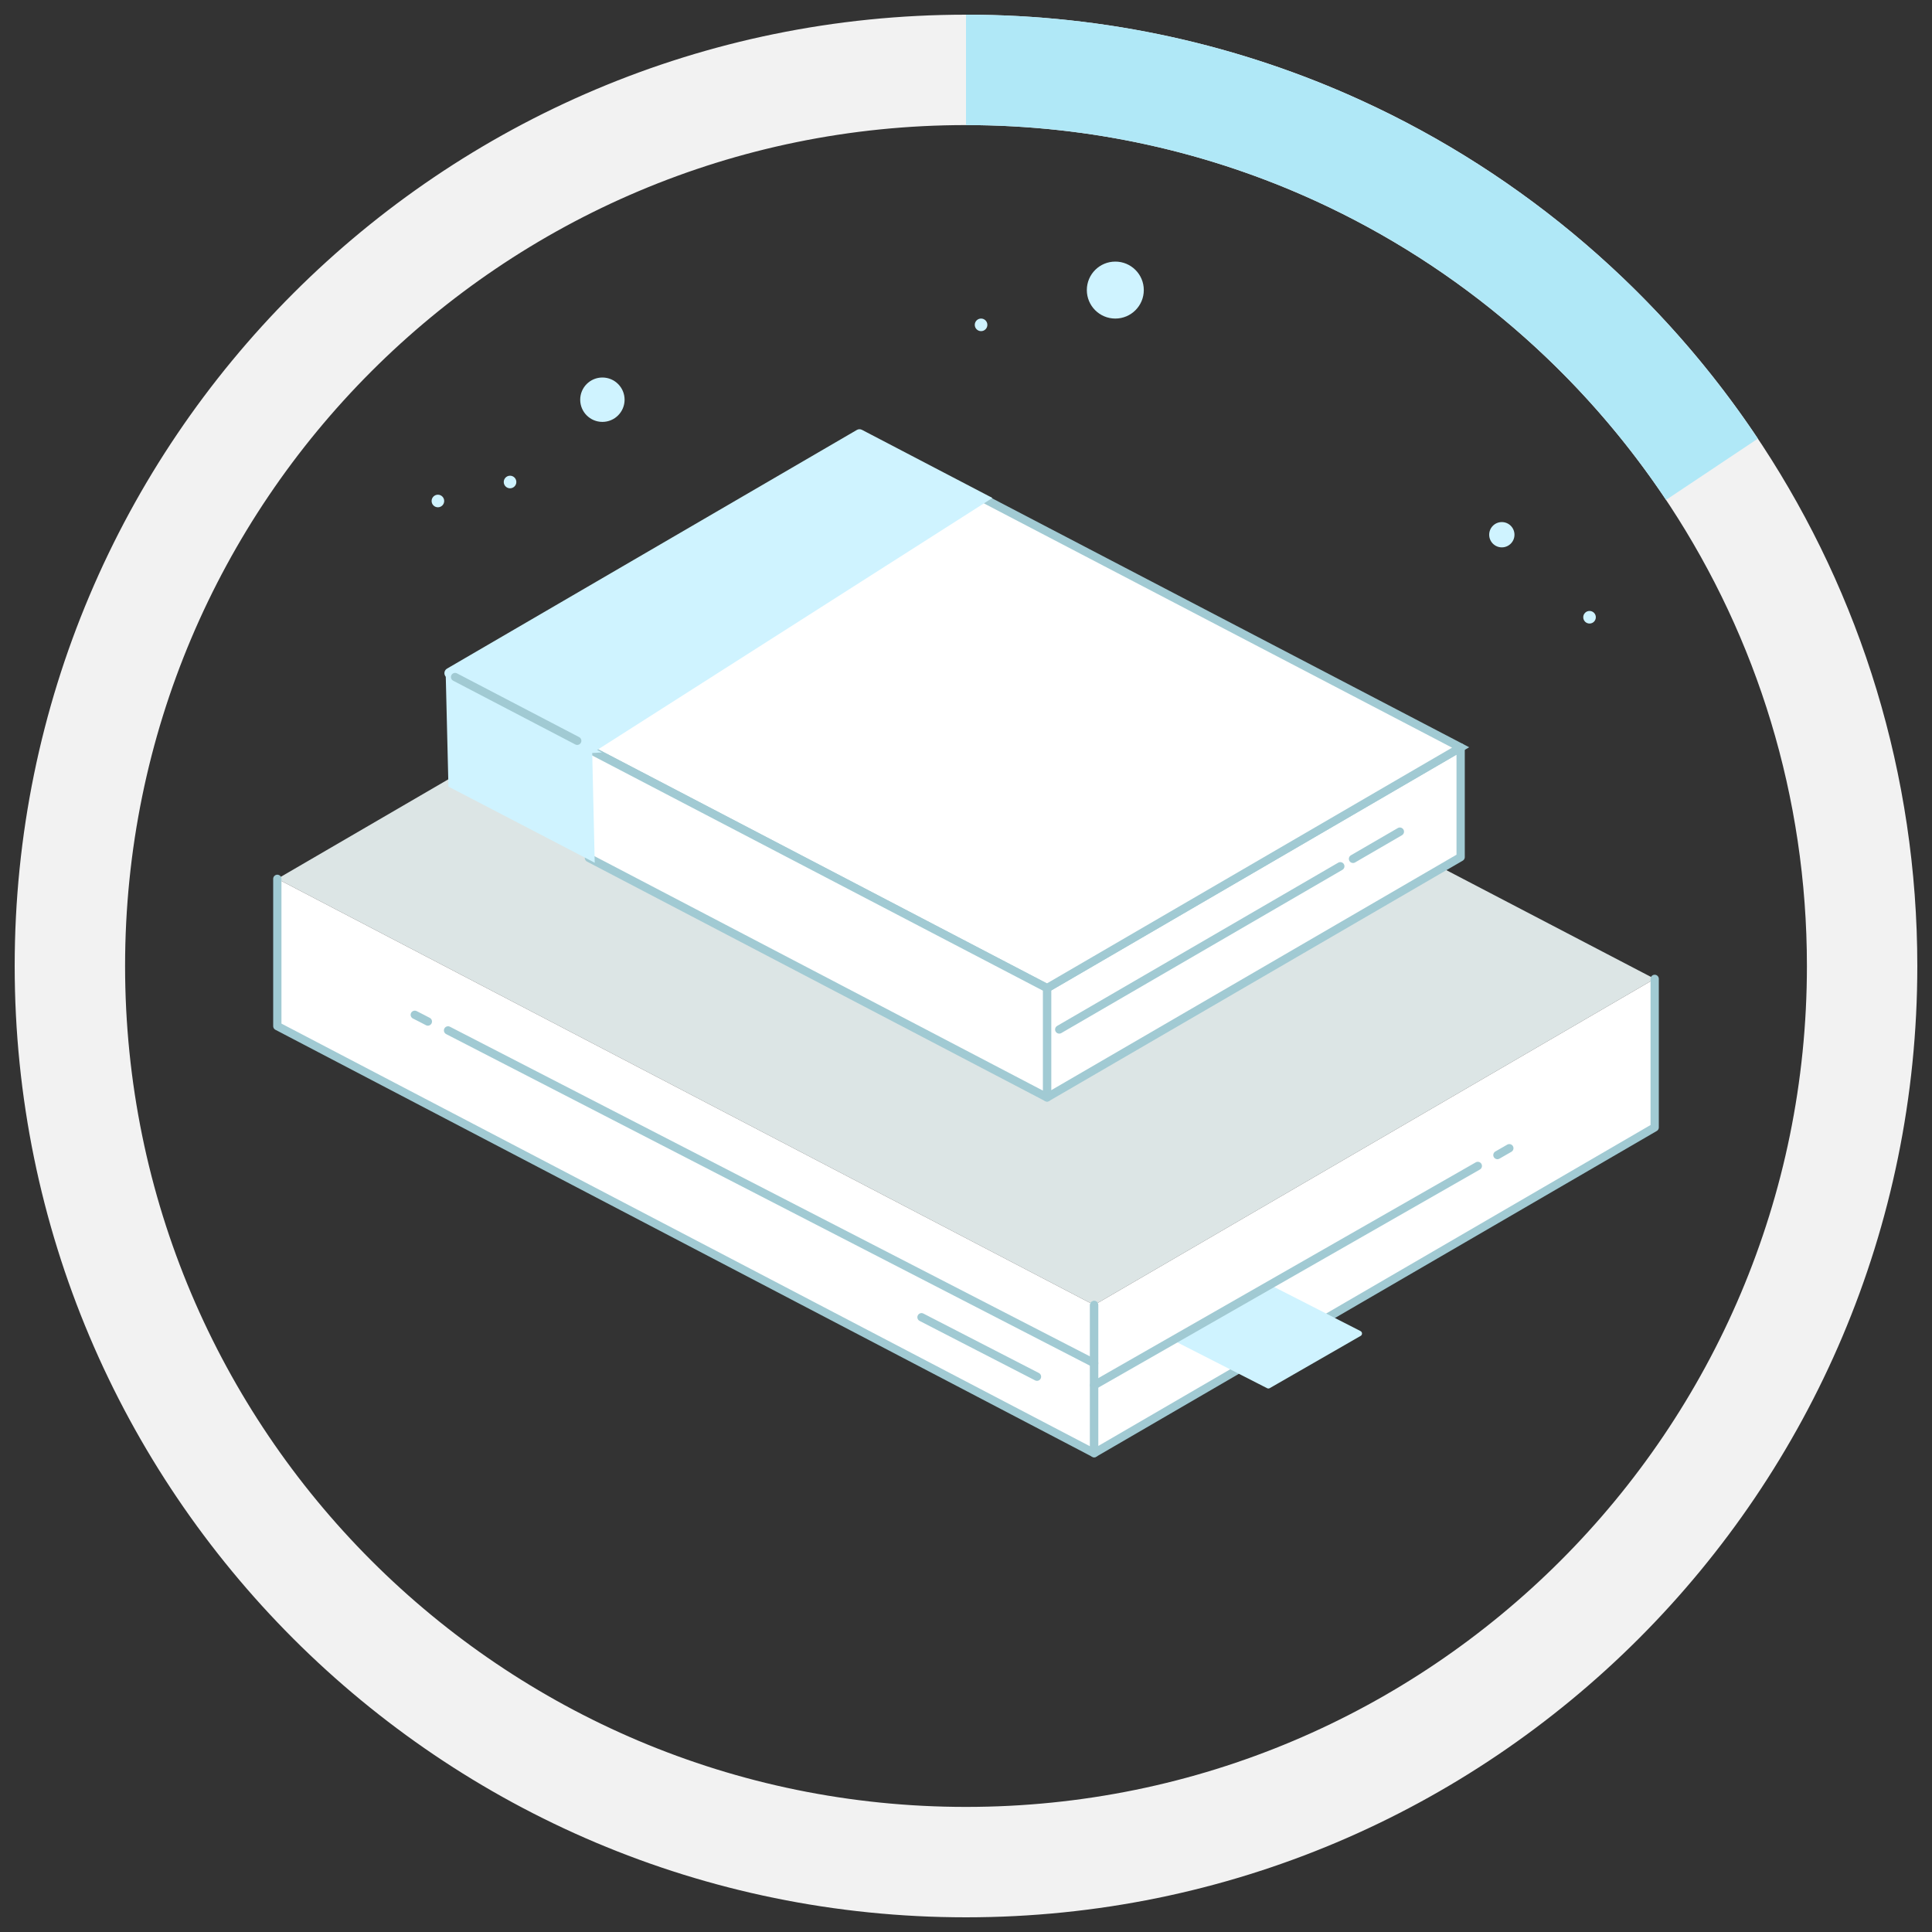 <?xml version="1.0" encoding="UTF-8"?>
<svg id="Layer_1" data-name="Layer 1" xmlns="http://www.w3.org/2000/svg" viewBox="0 0 350 350">
  <rect x="0" y="0" width="350" height="350" fill="#333333" stroke="none"/>
  <defs>
    <style>
      .cls-1, .cls-2 {
        stroke: #cff3ff;
      }

      .cls-1, .cls-2, .cls-3 {
        fill: #cff3ff;
      }

      .cls-1, .cls-4, .cls-5 {
        stroke-linecap: round;
        stroke-linejoin: round;
      }

      .cls-2, .cls-6 {
        stroke-miterlimit: 10;
      }

      .cls-7, .cls-4 {
        fill: #fff;
      }

      .cls-7, .cls-4, .cls-5 {
        stroke: #a1cad3;
        stroke-width: 1.5px;
      }

      .cls-8 {
        stroke: #b0e8f7;
      }

      .cls-8, .cls-6 {
        stroke-width: 20px;
      }

      .cls-8, .cls-6, .cls-5 {
        fill: none;
      }

      .cls-9 {
        fill: #dce5e5;
      }

      .cls-9, .cls-3 {
        stroke-width: 0px;
      }

      .cls-6 {
        stroke: #f2f2f2;
      }
    </style>
  </defs>
  <path class="cls-6" d="M337.34,175c0,89.66-72.68,162.34-162.34,162.34S12.66,264.66,12.66,175,85.34,12.66,175,12.66c24.06,0,46.91,5.24,67.45,14.63,55.99,25.61,94.89,82.11,94.89,147.71Z"/>
  <path class="cls-8" d="M175,12.66c24.06,0,46.91,5.24,67.45,14.63,27.58,12.61,51.01,32.72,67.69,57.72"/>
  <g>
    <circle class="cls-3" cx="272.07" cy="96.87" r="2.29"/>
    <circle class="cls-3" cx="202.05" cy="52.55" r="5.16"/>
    <circle class="cls-3" cx="287.96" cy="111.82" r="1.14"/>
    <circle class="cls-3" cx="177.73" cy="58.85" r="1.14"/>
    <circle class="cls-3" cx="79.33" cy="90.76" r="1.14"/>
    <circle class="cls-3" cx="92.4" cy="87.32" r="1.14"/>
    <circle class="cls-3" cx="109.13" cy="72.41" r="4.02"/>
  </g>
  <g>
    <polygon class="cls-9" points="299.76 177.33 198.22 236.42 50.24 159.21 151.78 100.11 299.76 177.33"/>
    <polyline class="cls-4" points="198.22 236.42 198.22 263.25 50.24 185.89 50.24 159.21"/>
    <polyline class="cls-4" points="299.76 177.33 299.76 204.24 198.22 263.25 198.22 236.42"/>
    <polygon class="cls-4" points="264.61 135.41 264.61 155.27 189.68 198.81 189.68 179.01 264.61 135.41"/>
    <line class="cls-5" x1="271.27" y1="209.25" x2="273.43" y2="208.01"/>
    <line class="cls-5" x1="81.17" y1="186.67" x2="198.22" y2="246.96"/>
    <polyline class="cls-5" points="166.94 238.63 177.27 243.95 187.86 249.4"/>
    <polyline class="cls-5" points="75.14 183.84 76.32 184.44 77.51 185.06"/>
    <polygon class="cls-1" points="246.24 241.58 229.78 251.04 213.11 242.54 229.57 233.07 246.24 241.58"/>
    <line class="cls-5" x1="245.11" y1="155.59" x2="253.6" y2="150.66"/>
    <line class="cls-5" x1="191.89" y1="186.5" x2="242.81" y2="156.93"/>
    <polyline class="cls-7" points="106.12 135.41 189.68 179.01 264.61 135.41 178.41 90.43"/>
    <polyline class="cls-4" points="106.69 135.71 189.68 179.01 189.68 198.81 106.69 155.42"/>
    <polygon class="cls-3" points="107.25 134.84 107.74 156.29 81.24 142.5 80.75 122.3 107.25 134.84"/>
    <line class="cls-5" x1="198.22" y1="250.95" x2="267.72" y2="211.22"/>
    <path class="cls-2" d="M107.19,135.91l-25.94-13.56c-.31-.16-.33-.61-.02-.79l74.25-43.24c.13-.08.3-.08.44-.01l22.87,11.94-71.61,45.66Z"/>
    <line class="cls-5" x1="104.57" y1="134.2" x2="82.44" y2="122.65"/>
  </g>
</svg>